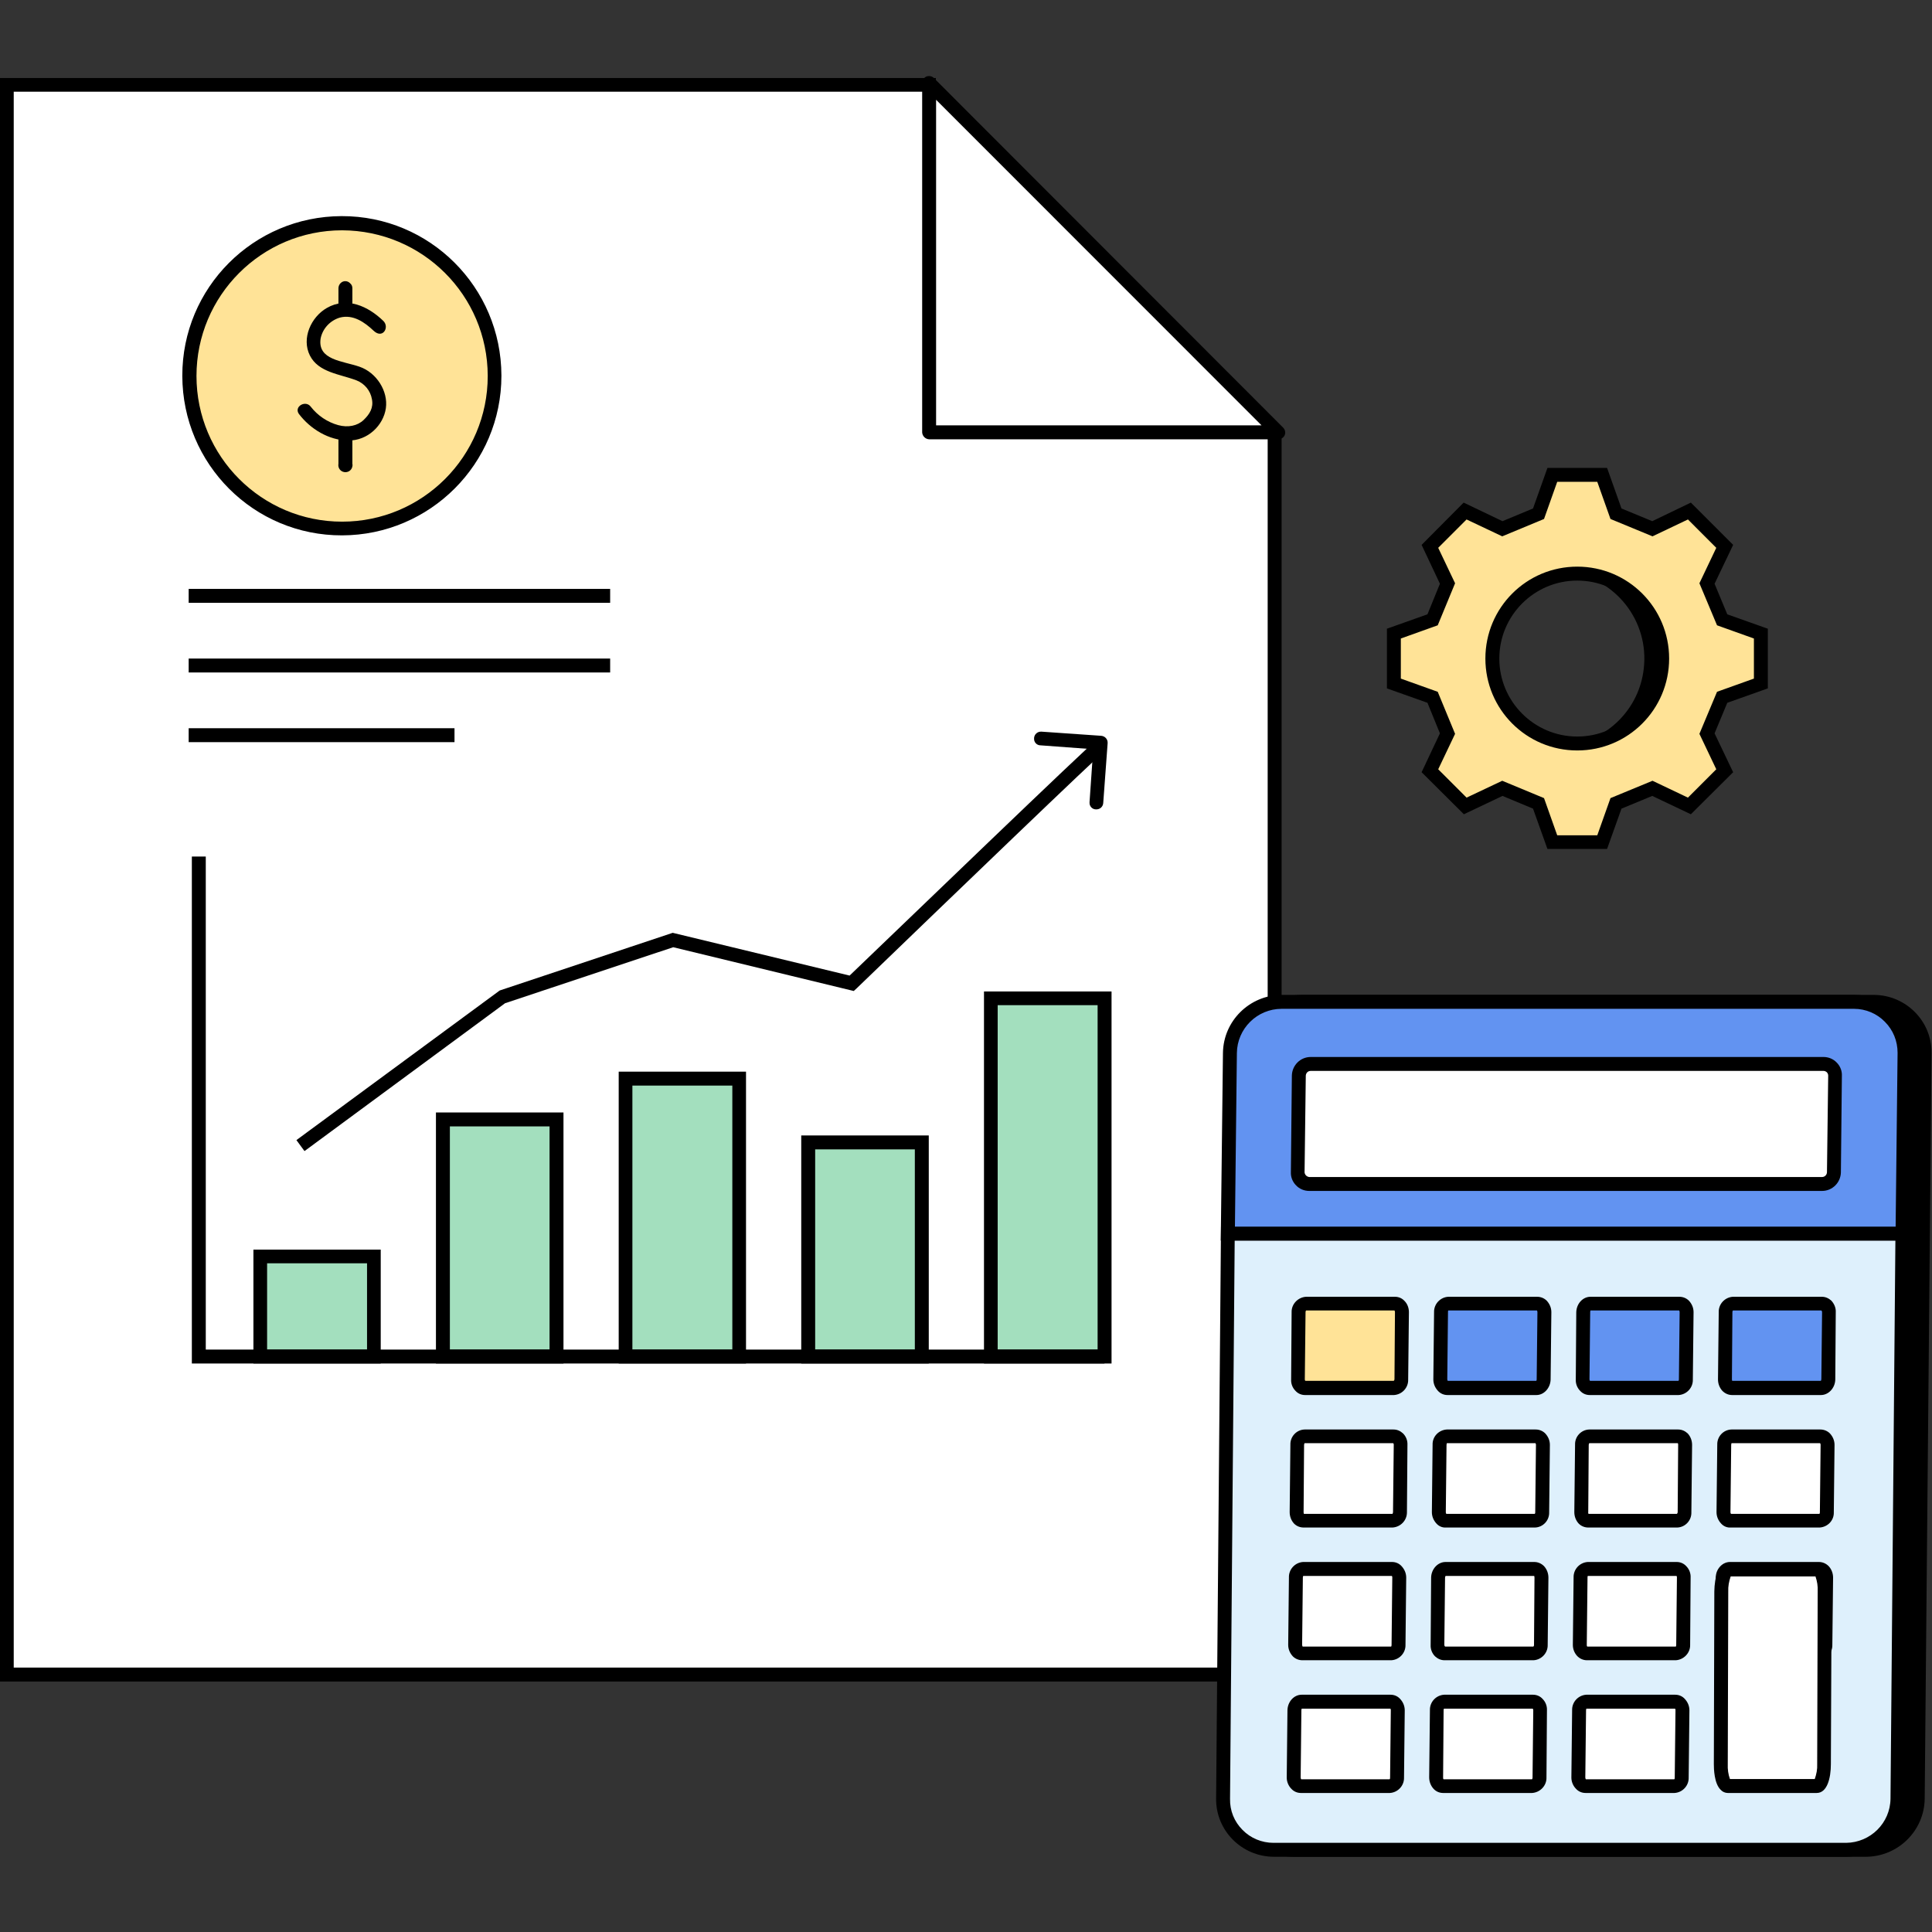 <svg xmlns="http://www.w3.org/2000/svg" xmlns:xlink="http://www.w3.org/1999/xlink" width="500" zoomAndPan="magnify" viewBox="0 0 375 375" height="500" preserveAspectRatio="xMidYMid meet" version="1.0"><rect x="0" y="0" width="375" height="375" fill="#333333" stroke="none"/><defs><g/><clipPath id="7909567fbd"><path d="M 178 14.66 L 250 14.66 L 250 86 L 178 86 Z M 178 14.66 " clip-rule="nonzero"/></clipPath><clipPath id="b3aaf66e59"><path d="M 239 193 L 374.961 193 L 374.961 360.41 L 239 360.41 Z M 239 193 " clip-rule="nonzero"/></clipPath><clipPath id="9d85086d01"><path d="M 236 238 L 371 238 L 371 360.41 L 236 360.41 Z M 236 238 " clip-rule="nonzero"/></clipPath></defs><path fill="#ffe397" d="M 341.809 132.664 L 341.809 122.984 L 334.266 120.281 L 331.328 113.258 L 334.789 106.047 L 327.914 99.215 L 320.703 102.633 L 313.684 99.691 L 310.98 92.195 L 301.305 92.195 L 298.648 99.691 L 291.582 102.633 L 284.375 99.215 L 277.547 106.047 L 280.961 113.258 L 278.066 120.281 L 270.527 122.984 L 270.527 132.664 L 278.066 135.32 C 279.207 138.168 279.82 139.59 280.961 142.391 L 277.547 149.602 L 284.375 156.434 L 291.582 153.02 L 298.648 155.91 L 301.305 163.457 L 310.98 163.457 L 313.684 155.91 L 320.703 153.02 L 327.914 156.434 L 334.789 149.602 L 331.328 142.391 C 332.512 139.59 333.082 138.168 334.266 135.32 Z M 306.145 144.289 C 297.039 144.289 289.641 136.887 289.641 127.777 C 289.641 118.668 297.039 111.266 306.145 111.266 C 315.25 111.266 322.648 118.668 322.648 127.777 C 322.648 127.777 322.648 127.824 322.648 127.824 C 322.648 136.934 315.297 144.289 306.191 144.289 C 306.191 144.289 306.145 144.289 306.145 144.289 Z M 306.145 144.289 " fill-opacity="1" fill-rule="nonzero"/><path fill="#000000" d="M 311.93 164.785 L 300.359 164.785 L 297.559 156.957 L 291.633 154.488 L 284.137 158.047 L 275.934 149.887 L 279.488 142.344 L 277.07 136.414 L 269.199 133.613 L 269.199 122.035 L 277.07 119.238 L 279.488 113.305 L 275.934 105.762 L 284.09 97.555 L 291.633 101.16 L 297.559 98.695 L 300.359 90.816 L 311.93 90.816 L 314.727 98.695 L 320.703 101.16 L 328.195 97.555 L 336.402 105.762 L 332.797 113.305 L 335.262 119.238 L 343.137 122.035 L 343.137 133.613 L 335.262 136.414 L 332.797 142.344 L 336.402 149.887 L 328.195 158.047 L 320.703 154.488 L 314.727 156.957 Z M 302.254 162.129 L 310.031 162.129 L 312.594 154.914 L 320.75 151.547 L 327.629 154.82 L 333.129 149.316 L 329.855 142.438 L 333.273 134.277 L 340.434 131.715 L 340.434 123.934 L 333.273 121.371 L 329.855 113.211 L 333.129 106.332 L 327.629 100.828 L 320.75 104.102 L 312.594 100.734 L 310.031 93.523 L 302.254 93.523 L 299.695 100.734 L 291.582 104.102 L 284.66 100.828 L 279.156 106.332 L 282.43 113.211 L 279.062 121.371 L 271.902 123.934 L 271.902 131.715 L 279.062 134.277 L 282.43 142.438 L 279.156 149.316 L 284.66 154.82 L 291.582 151.547 L 299.695 154.914 Z M 306.145 145.664 C 296.277 145.664 288.312 137.691 288.312 127.824 C 288.312 117.957 296.277 109.984 306.145 109.984 C 316.008 109.984 323.977 117.957 323.977 127.824 C 323.977 137.691 316.008 145.664 306.145 145.664 Z M 306.145 112.691 C 297.797 112.691 291.016 119.473 291.016 127.824 C 291.016 136.176 297.797 142.961 306.145 142.961 C 314.492 142.961 321.273 136.176 321.273 127.824 C 321.273 119.473 314.492 112.691 306.145 112.691 Z M 306.145 112.691 " fill-opacity="1" fill-rule="nonzero"/><path fill="#000000" d="M 306.379 110.887 C 305.668 110.887 304.957 110.934 304.246 111.027 C 313.543 112.121 320.184 120.566 319.043 129.863 C 318.141 137.645 311.977 143.766 304.246 144.668 C 304.957 144.762 305.668 144.809 306.379 144.809 C 315.723 144.336 322.934 136.316 322.457 126.969 C 321.984 118.289 315.059 111.363 306.379 110.887 Z M 306.379 110.887 " fill-opacity="1" fill-rule="nonzero"/><path fill="#ffffff" d="M 181.648 16.473 L 1.289 16.473 L 1.289 325.055 L 247.383 325.055 L 247.383 84.27 Z M 181.648 16.473 " fill-opacity="1" fill-rule="nonzero"/><path fill="#000000" d="M 248.758 326.383 L -0.039 326.383 L -0.039 15.145 L 181.648 15.145 L 181.648 17.801 L 2.664 17.801 L 2.664 323.676 L 246.055 323.676 L 246.055 84.27 L 248.758 84.27 Z M 248.758 326.383 " fill-opacity="1" fill-rule="nonzero"/><path fill="#ffffff" d="M 248.094 83.938 L 180.32 83.938 L 180.32 16.094 Z M 248.094 83.938 " fill-opacity="1" fill-rule="nonzero"/><g clip-path="url(#7909567fbd)"><path fill="#000000" d="M 248.094 85.266 L 180.32 85.266 C 179.609 85.219 179.043 84.648 178.992 83.938 L 178.992 16.094 C 178.992 15.57 179.324 15.094 179.801 14.859 C 180.32 14.668 180.891 14.762 181.27 15.145 L 249.043 82.988 C 249.422 83.367 249.562 83.938 249.375 84.414 C 249.184 84.934 248.664 85.266 248.094 85.266 Z M 181.695 82.562 L 244.867 82.562 L 181.695 19.367 Z M 181.695 82.562 " fill-opacity="1" fill-rule="nonzero"/></g><path fill="#a3dfbe" d="M 85.941 217.258 L 107.996 217.258 L 107.996 263.281 L 85.941 263.281 Z M 85.941 217.258 " fill-opacity="1" fill-rule="nonzero"/><path fill="#000000" d="M 109.371 264.656 L 84.617 264.656 L 84.617 215.93 L 109.371 215.93 Z M 87.32 261.953 L 106.668 261.953 L 106.668 218.633 L 87.32 218.633 Z M 87.32 261.953 " fill-opacity="1" fill-rule="nonzero"/><path fill="#a3dfbe" d="M 50.516 243.875 L 72.57 243.875 L 72.57 263.281 L 50.516 263.281 Z M 50.516 243.875 " fill-opacity="1" fill-rule="nonzero"/><path fill="#000000" d="M 73.898 264.656 L 49.188 264.656 L 49.188 242.547 L 73.898 242.547 Z M 51.844 261.953 L 71.242 261.953 L 71.242 245.203 L 51.844 245.203 Z M 51.844 261.953 " fill-opacity="1" fill-rule="nonzero"/><path fill="#a3dfbe" d="M 121.418 209.383 L 143.473 209.383 L 143.473 263.328 L 121.418 263.328 Z M 121.418 209.383 " fill-opacity="1" fill-rule="nonzero"/><path fill="#000000" d="M 144.801 264.656 L 120.09 264.656 L 120.09 208.008 L 144.801 208.008 Z M 122.746 261.953 L 142.145 261.953 L 142.145 210.711 L 122.746 210.711 Z M 122.746 261.953 " fill-opacity="1" fill-rule="nonzero"/><path fill="#a3dfbe" d="M 156.895 221.766 L 178.945 221.766 L 178.945 263.328 L 156.895 263.328 Z M 156.895 221.766 " fill-opacity="1" fill-rule="nonzero"/><path fill="#000000" d="M 180.273 264.656 L 155.52 264.656 L 155.52 220.391 L 180.273 220.391 Z M 158.223 261.953 L 177.57 261.953 L 177.57 223.094 L 158.223 223.094 Z M 158.223 261.953 " fill-opacity="1" fill-rule="nonzero"/><path fill="#a3dfbe" d="M 192.32 193.773 L 214.375 193.773 L 214.375 263.281 L 192.32 263.281 Z M 192.32 193.773 " fill-opacity="1" fill-rule="nonzero"/><path fill="#000000" d="M 215.75 264.656 L 190.992 264.656 L 190.992 192.445 L 215.75 192.445 Z M 193.648 261.953 L 213.047 261.953 L 213.047 195.102 L 193.648 195.102 Z M 193.648 261.953 " fill-opacity="1" fill-rule="nonzero"/><path fill="#000000" d="M 59.102 223.426 L 57.535 221.293 L 96.992 192.254 L 130.57 181.059 L 164.906 189.359 C 173.918 180.727 211.672 144.336 213.094 143.387 L 214.562 145.617 L 213.852 144.523 L 214.609 145.617 C 213.141 146.707 184.922 173.848 166.285 191.828 L 165.715 192.352 L 130.668 183.855 L 98.035 194.723 Z M 59.102 223.426 " fill-opacity="1" fill-rule="nonzero"/><path fill="#000000" d="M 212.809 157.098 L 212.715 157.098 C 212.004 157.098 211.434 156.48 211.48 155.77 C 211.48 155.723 211.48 155.723 211.48 155.676 L 212.191 145.426 L 201.949 144.668 C 201.238 144.668 200.668 144.051 200.715 143.34 C 200.715 143.293 200.715 143.293 200.715 143.246 C 200.762 142.531 201.379 141.965 202.137 142.012 L 213.711 142.816 C 214.469 142.863 215.039 143.48 214.992 144.242 L 214.137 155.863 C 214.09 156.578 213.52 157.098 212.809 157.098 Z M 212.809 157.098 " fill-opacity="1" fill-rule="nonzero"/><path fill="#000000" d="M 36.621 114.305 L 118.43 114.305 L 118.43 117.008 L 36.621 117.008 Z M 36.621 114.305 " fill-opacity="1" fill-rule="nonzero"/><path fill="#000000" d="M 36.621 127.824 L 118.43 127.824 L 118.43 130.527 L 36.621 130.527 Z M 36.621 127.824 " fill-opacity="1" fill-rule="nonzero"/><path fill="#000000" d="M 36.621 141.348 L 88.219 141.348 L 88.219 144.051 L 36.621 144.051 Z M 36.621 141.348 " fill-opacity="1" fill-rule="nonzero"/><path fill="#000000" d="M 214.375 264.656 L 37.238 264.656 L 37.238 166.254 L 39.941 166.254 L 39.941 261.953 L 214.375 261.953 Z M 214.375 264.656 " fill-opacity="1" fill-rule="nonzero"/><path fill="#ffe397" d="M 95.996 72.93 C 95.996 73.902 95.949 74.867 95.855 75.832 C 95.762 76.797 95.617 77.754 95.43 78.707 C 95.238 79.656 95.004 80.598 94.723 81.523 C 94.441 82.453 94.117 83.363 93.746 84.262 C 93.375 85.156 92.961 86.031 92.504 86.887 C 92.047 87.742 91.547 88.574 91.012 89.379 C 90.473 90.184 89.895 90.965 89.281 91.711 C 88.664 92.461 88.016 93.18 87.328 93.867 C 86.645 94.551 85.926 95.203 85.18 95.816 C 84.43 96.43 83.652 97.008 82.844 97.547 C 82.039 98.086 81.207 98.582 80.355 99.039 C 79.5 99.496 78.625 99.91 77.73 100.281 C 76.832 100.652 75.922 100.98 74.996 101.262 C 74.066 101.543 73.129 101.777 72.176 101.969 C 71.227 102.156 70.27 102.301 69.305 102.395 C 68.34 102.488 67.371 102.535 66.402 102.535 C 65.434 102.535 64.469 102.488 63.504 102.395 C 62.539 102.301 61.582 102.156 60.629 101.969 C 59.68 101.777 58.742 101.543 57.812 101.262 C 56.887 100.98 55.973 100.652 55.078 100.281 C 54.184 99.91 53.309 99.496 52.453 99.039 C 51.598 98.582 50.77 98.086 49.961 97.547 C 49.156 97.008 48.379 96.43 47.629 95.816 C 46.879 95.203 46.164 94.551 45.477 93.867 C 44.793 93.18 44.141 92.461 43.527 91.711 C 42.914 90.965 42.336 90.184 41.797 89.379 C 41.258 88.574 40.762 87.742 40.305 86.887 C 39.848 86.031 39.434 85.156 39.062 84.262 C 38.691 83.363 38.367 82.453 38.082 81.523 C 37.801 80.598 37.566 79.656 37.379 78.707 C 37.188 77.754 37.047 76.797 36.953 75.832 C 36.855 74.867 36.809 73.902 36.809 72.93 C 36.809 71.961 36.855 70.992 36.953 70.027 C 37.047 69.062 37.188 68.105 37.379 67.156 C 37.566 66.203 37.801 65.266 38.082 64.336 C 38.367 63.41 38.691 62.496 39.062 61.602 C 39.434 60.707 39.848 59.832 40.305 58.977 C 40.762 58.121 41.258 57.289 41.797 56.484 C 42.336 55.676 42.914 54.898 43.527 54.148 C 44.141 53.398 44.793 52.684 45.477 51.996 C 46.164 51.312 46.879 50.66 47.629 50.047 C 48.379 49.43 49.156 48.855 49.961 48.316 C 50.77 47.777 51.598 47.277 52.453 46.82 C 53.309 46.363 54.184 45.949 55.078 45.578 C 55.973 45.207 56.887 44.883 57.812 44.602 C 58.742 44.32 59.68 44.082 60.629 43.895 C 61.582 43.707 62.539 43.562 63.504 43.469 C 64.469 43.371 65.434 43.324 66.402 43.324 C 67.371 43.324 68.34 43.371 69.305 43.469 C 70.27 43.562 71.227 43.707 72.176 43.895 C 73.129 44.082 74.066 44.32 74.996 44.602 C 75.922 44.883 76.832 45.207 77.73 45.578 C 78.625 45.949 79.5 46.363 80.355 46.82 C 81.207 47.277 82.039 47.777 82.844 48.316 C 83.652 48.855 84.43 49.43 85.18 50.047 C 85.926 50.66 86.645 51.312 87.328 51.996 C 88.016 52.684 88.664 53.398 89.281 54.148 C 89.895 54.898 90.473 55.676 91.012 56.484 C 91.547 57.289 92.047 58.121 92.504 58.977 C 92.961 59.832 93.375 60.707 93.746 61.602 C 94.117 62.496 94.441 63.41 94.723 64.336 C 95.004 65.266 95.238 66.203 95.43 67.156 C 95.617 68.105 95.762 69.062 95.855 70.027 C 95.949 70.992 95.996 71.961 95.996 72.93 Z M 95.996 72.93 " fill-opacity="1" fill-rule="nonzero"/><path fill="#000000" d="M 66.402 103.914 C 49.281 103.961 35.434 90.105 35.387 72.977 C 35.34 55.852 49.188 41.996 66.309 41.949 C 83.43 41.902 97.277 55.758 97.324 72.883 C 97.324 72.883 97.324 72.93 97.324 72.93 C 97.324 90.012 83.477 103.863 66.402 103.914 Z M 66.402 44.703 C 50.801 44.703 38.137 57.367 38.137 72.977 C 38.137 88.586 50.801 101.254 66.402 101.254 C 82.008 101.254 94.668 88.586 94.668 72.977 C 94.668 72.977 94.668 72.93 94.668 72.93 C 94.621 57.32 82.008 44.75 66.402 44.703 Z M 66.402 44.703 " fill-opacity="1" fill-rule="nonzero"/><path fill="#000000" d="M 74.418 62.305 C 71.477 59.457 67.352 57.512 63.414 59.789 C 60.379 61.543 58.484 65.672 60.145 68.992 C 61.805 72.312 65.977 72.598 69.203 73.832 C 70.766 74.449 71.906 75.824 72.191 77.484 C 72.523 79.145 71.762 80.379 70.578 81.52 C 69.391 82.656 67.543 83.035 65.645 82.516 C 63.559 81.945 61.66 80.664 60.332 78.957 C 59.336 77.582 57.012 78.91 58.008 80.332 C 60.238 83.273 63.797 85.457 67.59 85.504 C 71.383 85.551 74.418 82.562 74.895 79.242 C 75.367 75.922 73.09 72.312 69.77 71.176 C 66.449 70.035 61.613 69.895 62.23 65.719 C 62.609 63.773 64.078 62.207 65.977 61.641 C 68.539 60.977 70.766 62.539 72.523 64.199 C 74.277 65.863 75.652 63.535 74.418 62.305 Z M 74.418 62.305 " fill-opacity="1" fill-rule="nonzero"/><path fill="#000000" d="M 65.691 55.945 L 65.691 58.84 C 65.645 59.551 66.215 60.121 66.926 60.168 C 66.973 60.168 66.973 60.168 67.02 60.168 C 67.352 60.168 67.73 60.027 67.969 59.789 C 68.207 59.551 68.348 59.172 68.395 58.84 L 68.395 55.945 C 68.395 55.566 68.254 55.234 67.969 54.996 C 67.496 54.477 66.688 54.426 66.168 54.902 C 66.117 54.949 66.117 54.949 66.07 54.996 C 65.836 55.234 65.691 55.613 65.691 55.945 Z M 65.691 55.945 " fill-opacity="1" fill-rule="nonzero"/><path fill="#000000" d="M 65.691 84.934 L 65.691 90.012 C 65.551 90.77 66.023 91.48 66.781 91.625 C 67.543 91.766 68.254 91.293 68.395 90.531 C 68.441 90.344 68.441 90.199 68.395 90.012 L 68.395 84.934 C 68.254 84.176 67.543 83.699 66.781 83.844 C 66.215 83.938 65.785 84.363 65.691 84.934 Z M 65.691 84.934 " fill-opacity="1" fill-rule="nonzero"/><path fill="#000000" d="M 362.203 359.023 L 251.082 359.023 C 245.723 359.07 241.359 354.707 241.312 349.344 C 241.312 349.297 241.312 349.203 241.312 349.156 L 242.641 204.352 C 242.734 198.852 247.145 194.484 252.648 194.438 L 363.766 194.438 C 369.172 194.438 373.582 198.852 373.582 204.258 C 373.582 204.305 373.582 204.305 373.582 204.352 L 372.207 349.156 C 372.113 354.609 367.656 359.023 362.203 359.023 Z M 362.203 359.023 " fill-opacity="1" fill-rule="nonzero"/><g clip-path="url(#b3aaf66e59)"><path fill="#000000" d="M 362.203 360.398 L 251.082 360.398 C 248.094 360.398 245.25 359.215 243.16 357.078 C 241.074 354.941 239.938 352.098 239.938 349.109 L 241.312 204.352 C 241.406 198.137 246.434 193.156 252.648 193.109 L 363.766 193.109 C 369.934 193.156 374.961 198.184 374.91 204.352 C 374.91 204.352 374.91 204.402 374.91 204.402 L 373.582 349.156 C 373.488 355.371 368.414 360.352 362.203 360.398 Z M 252.648 195.812 C 247.902 195.859 244.062 199.656 243.969 204.402 L 242.641 349.156 C 242.594 351.387 243.492 353.566 245.059 355.18 C 246.672 356.793 248.805 357.695 251.082 357.695 L 362.203 357.695 C 366.945 357.695 370.832 353.852 370.879 349.109 L 372.207 204.352 C 372.258 202.074 371.402 199.941 369.789 198.328 C 368.176 196.715 366.043 195.812 363.766 195.812 Z M 252.648 195.812 " fill-opacity="1" fill-rule="nonzero"/></g><path fill="#def0fc" d="M 237.375 349.156 C 237.328 354.562 241.645 358.977 247.051 359.023 C 247.098 359.023 247.145 359.023 247.191 359.023 L 358.312 359.023 C 363.766 358.977 368.227 354.609 368.32 349.156 L 369.27 239.414 L 238.324 239.414 Z M 237.375 349.156 " fill-opacity="1" fill-rule="nonzero"/><g clip-path="url(#9d85086d01)"><path fill="#000000" d="M 358.312 360.398 L 247.191 360.398 C 241.027 360.352 236 355.324 236.047 349.156 C 236.047 349.156 236.047 349.109 236.047 349.109 L 236.996 238.086 L 370.598 238.086 L 369.648 349.156 C 369.551 355.371 364.527 360.352 358.312 360.398 Z M 239.652 240.789 L 238.75 349.156 C 238.703 351.434 239.559 353.566 241.168 355.18 C 242.734 356.793 244.918 357.695 247.191 357.695 L 358.312 357.695 C 363.055 357.648 366.898 353.852 366.945 349.109 L 367.895 240.789 Z M 239.652 240.789 " fill-opacity="1" fill-rule="nonzero"/></g><path fill="#6293f1" d="M 359.879 194.438 L 248.758 194.438 C 243.258 194.438 238.797 198.852 238.75 204.352 L 238.324 239.414 L 369.27 239.414 L 369.648 204.352 C 369.742 198.945 365.426 194.531 360.02 194.438 C 359.973 194.438 359.926 194.438 359.879 194.438 Z M 359.879 194.438 " fill-opacity="1" fill-rule="nonzero"/><path fill="#000000" d="M 370.598 240.789 L 236.949 240.789 L 237.375 204.352 C 237.469 198.137 242.547 193.156 248.758 193.109 L 359.879 193.109 C 365.996 193.109 370.977 198.09 370.977 204.211 C 370.977 204.258 370.977 204.352 370.977 204.402 Z M 239.699 238.086 L 367.941 238.086 L 368.32 204.352 C 368.32 202.074 367.465 199.941 365.852 198.328 C 364.289 196.715 362.105 195.812 359.879 195.812 L 248.758 195.812 C 244.016 195.812 240.125 199.656 240.078 204.402 Z M 239.699 238.086 " fill-opacity="1" fill-rule="nonzero"/><path fill="#ffffff" d="M 353.664 229.785 L 254.117 229.785 C 252.883 229.785 251.887 228.789 251.887 227.555 L 252.125 208.766 C 252.125 207.531 253.121 206.535 254.355 206.535 C 254.355 206.535 254.402 206.535 254.402 206.535 L 353.949 206.535 C 355.184 206.535 356.18 207.531 356.18 208.766 L 355.941 227.555 C 355.895 228.789 354.898 229.785 353.664 229.785 Z M 353.664 229.785 " fill-opacity="1" fill-rule="nonzero"/><path fill="#000000" d="M 353.664 231.16 L 254.117 231.16 C 253.168 231.16 252.219 230.781 251.555 230.07 C 250.891 229.402 250.512 228.457 250.559 227.508 L 250.75 208.766 C 250.797 206.773 252.41 205.16 254.402 205.16 L 353.949 205.16 C 354.898 205.16 355.848 205.539 356.512 206.25 C 357.176 206.914 357.555 207.863 357.508 208.812 L 357.316 227.555 C 357.27 229.547 355.656 231.16 353.664 231.16 Z M 254.402 207.863 C 253.879 207.863 253.5 208.242 253.453 208.766 L 253.215 227.555 C 253.262 228.027 253.645 228.406 254.117 228.457 L 353.664 228.457 C 354.188 228.457 354.613 228.027 354.613 227.508 L 354.852 208.766 C 354.852 208.527 354.754 208.293 354.566 208.102 C 354.375 207.961 354.188 207.863 353.949 207.863 Z M 254.402 207.863 " fill-opacity="1" fill-rule="nonzero"/><path fill="#ffe397" d="M 270.574 269.398 L 253.312 269.398 C 252.504 269.305 251.887 268.594 251.934 267.785 L 252.078 254.691 C 252.031 253.84 252.648 253.125 253.5 253.031 L 270.762 253.031 C 271.523 253.031 272.141 253.789 272.141 254.691 L 271.996 267.785 C 272.043 268.641 271.426 269.352 270.574 269.398 Z M 270.574 269.398 " fill-opacity="1" fill-rule="nonzero"/><path fill="#000000" d="M 270.574 270.777 L 253.312 270.777 C 252.598 270.777 251.934 270.492 251.461 269.969 C 250.891 269.398 250.559 268.594 250.609 267.738 L 250.703 254.691 C 250.656 253.125 251.934 251.797 253.5 251.703 L 270.766 251.703 C 271.477 251.703 272.141 251.988 272.613 252.512 C 273.184 253.078 273.469 253.887 273.469 254.691 L 273.324 267.785 C 273.371 269.352 272.141 270.68 270.574 270.777 Z M 270.668 254.359 L 253.5 254.359 C 253.453 254.453 253.406 254.551 253.406 254.645 L 253.262 267.738 C 253.262 267.93 253.359 268.023 253.406 268.023 L 270.527 268.023 C 270.621 267.93 270.668 267.836 270.668 267.691 L 270.762 254.645 C 270.762 254.551 270.715 254.453 270.668 254.359 Z M 270.668 254.359 " fill-opacity="1" fill-rule="nonzero"/><path fill="#6293f1" d="M 298.223 269.398 L 280.961 269.398 C 280.105 269.352 279.488 268.641 279.539 267.785 L 279.68 254.691 C 279.633 253.84 280.25 253.125 281.102 253.031 L 298.367 253.031 C 299.125 253.031 299.742 253.789 299.742 254.691 L 299.598 267.785 C 299.645 268.594 299.031 269.305 298.223 269.398 Z M 298.223 269.398 " fill-opacity="1" fill-rule="nonzero"/><path fill="#000000" d="M 298.223 270.777 L 280.961 270.777 C 280.25 270.777 279.586 270.492 279.109 269.969 C 278.543 269.352 278.211 268.594 278.211 267.738 L 278.352 254.691 C 278.305 253.125 279.539 251.797 281.102 251.703 L 298.367 251.703 C 299.078 251.703 299.742 251.988 300.215 252.461 C 300.785 253.078 301.117 253.84 301.117 254.691 L 300.973 267.785 C 300.926 269.398 299.695 270.777 298.223 270.777 Z M 298.32 254.359 L 281.102 254.359 C 281.055 254.453 281.055 254.551 281.055 254.645 L 280.914 267.738 C 280.914 267.836 280.961 267.93 281.008 268.023 L 298.176 268.023 C 298.27 267.93 298.27 267.836 298.27 267.691 L 298.414 254.645 C 298.414 254.551 298.367 254.453 298.32 254.359 Z M 298.32 254.359 " fill-opacity="1" fill-rule="nonzero"/><path fill="#6293f1" d="M 325.824 269.398 L 308.562 269.398 C 307.758 269.305 307.141 268.594 307.188 267.785 L 307.328 254.691 C 307.281 253.84 307.898 253.125 308.754 253.031 L 325.969 253.031 C 326.82 253.125 327.438 253.84 327.391 254.691 L 327.25 267.785 C 327.297 268.641 326.68 269.352 325.824 269.398 Z M 325.824 269.398 " fill-opacity="1" fill-rule="nonzero"/><path fill="#000000" d="M 325.824 270.777 L 308.562 270.777 C 307.852 270.777 307.188 270.492 306.711 269.969 C 306.145 269.398 305.812 268.594 305.859 267.738 L 305.953 254.691 C 306 253.031 307.234 251.703 308.703 251.703 L 325.969 251.703 C 326.68 251.703 327.344 251.988 327.816 252.461 C 328.387 253.078 328.719 253.84 328.719 254.691 L 328.578 267.785 C 328.625 269.352 327.391 270.68 325.824 270.777 Z M 325.922 254.359 L 308.703 254.359 C 308.754 254.359 308.656 254.453 308.656 254.645 L 308.516 267.738 C 308.516 267.836 308.562 267.93 308.609 268.023 L 325.777 268.023 C 325.875 267.93 325.875 267.836 325.875 267.691 L 326.016 254.645 C 326.016 254.551 325.969 254.453 325.922 254.359 Z M 325.922 254.359 " fill-opacity="1" fill-rule="nonzero"/><path fill="#6293f1" d="M 353.43 269.398 L 336.211 269.398 C 335.359 269.352 334.742 268.641 334.789 267.785 L 334.93 254.691 C 334.883 253.84 335.5 253.125 336.355 253.031 L 353.617 253.031 C 354.375 253.031 354.992 253.789 354.992 254.691 L 354.852 267.785 C 354.898 268.641 354.281 269.352 353.43 269.398 Z M 353.43 269.398 " fill-opacity="1" fill-rule="nonzero"/><path fill="#000000" d="M 353.43 270.777 L 336.211 270.777 C 335.5 270.777 334.836 270.492 334.316 269.969 C 333.746 269.352 333.461 268.547 333.461 267.738 L 333.605 254.691 C 333.555 253.125 334.789 251.797 336.355 251.703 L 353.617 251.703 C 354.328 251.703 354.945 251.988 355.469 252.461 C 356.035 253.078 356.367 253.887 356.32 254.691 L 356.227 267.785 C 356.18 269.398 354.945 270.777 353.43 270.777 Z M 353.523 254.359 L 336.355 254.359 C 336.309 254.453 336.258 254.551 336.258 254.645 L 336.164 267.738 C 336.164 267.93 336.211 268.023 336.258 268.023 L 353.43 268.023 C 353.477 267.93 353.523 267.785 353.523 267.691 L 353.664 254.645 C 353.664 254.551 353.617 254.453 353.523 254.359 Z M 353.523 254.359 " fill-opacity="1" fill-rule="nonzero"/><path fill="#ffffff" d="M 270.289 295.164 L 253.074 295.164 C 252.219 295.117 251.602 294.402 251.652 293.551 C 251.652 293.551 251.652 293.504 251.652 293.504 L 251.793 280.453 C 251.746 279.602 252.363 278.891 253.215 278.793 L 270.48 278.793 C 271.238 278.793 271.855 279.555 271.855 280.453 L 271.711 293.504 C 271.809 294.355 271.191 295.066 270.336 295.164 C 270.336 295.164 270.289 295.164 270.289 295.164 Z M 270.289 295.164 " fill-opacity="1" fill-rule="nonzero"/><path fill="#000000" d="M 270.289 296.492 L 253.074 296.492 C 252.363 296.492 251.699 296.254 251.176 295.73 C 250.609 295.117 250.324 294.309 250.324 293.504 L 250.465 280.406 C 250.418 278.84 251.652 277.512 253.215 277.465 L 270.48 277.465 C 271.191 277.465 271.809 277.75 272.328 278.227 C 272.898 278.793 273.23 279.602 273.184 280.453 L 273.086 293.551 C 273.086 295.117 271.855 296.395 270.289 296.492 Z M 270.383 280.121 L 253.215 280.121 C 253.168 280.219 253.121 280.359 253.121 280.453 L 253.027 293.551 C 253.027 293.738 253.074 293.836 253.121 293.836 L 270.289 293.836 C 270.336 293.738 270.383 293.598 270.383 293.504 L 270.527 280.406 C 270.527 280.219 270.434 280.121 270.383 280.121 Z M 270.383 280.121 " fill-opacity="1" fill-rule="nonzero"/><path fill="#ffffff" d="M 297.938 295.164 L 280.676 295.164 C 279.918 295.164 279.301 294.449 279.301 293.504 L 279.395 280.453 C 279.441 279.555 280.059 278.793 280.816 278.793 L 298.082 278.793 C 298.887 278.84 299.504 279.555 299.457 280.359 C 299.457 280.406 299.457 280.453 299.457 280.453 L 299.363 293.504 C 299.41 294.355 298.793 295.066 297.938 295.164 Z M 297.938 295.164 " fill-opacity="1" fill-rule="nonzero"/><path fill="#000000" d="M 297.938 296.492 L 280.676 296.492 C 279.965 296.539 279.301 296.254 278.824 295.73 C 278.258 295.117 277.926 294.355 277.926 293.504 L 278.066 280.406 C 278.02 278.84 279.254 277.562 280.816 277.465 L 298.082 277.465 C 298.793 277.465 299.457 277.75 299.93 278.227 C 300.5 278.84 300.832 279.602 300.832 280.453 L 300.691 293.551 C 300.738 295.117 299.504 296.445 297.938 296.492 Z M 298.035 280.121 L 280.816 280.121 C 280.867 280.121 280.77 280.266 280.77 280.453 L 280.629 293.551 C 280.629 293.645 280.676 293.738 280.723 293.836 L 297.891 293.836 C 297.988 293.738 297.988 293.645 297.988 293.504 L 298.129 280.406 C 298.129 280.312 298.082 280.219 298.035 280.121 Z M 298.035 280.121 " fill-opacity="1" fill-rule="nonzero"/><path fill="#ffffff" d="M 325.543 295.164 L 308.277 295.164 C 307.52 295.164 306.902 294.449 306.902 293.504 L 307.043 280.453 C 306.996 279.602 307.613 278.891 308.469 278.793 L 325.73 278.793 C 326.488 278.793 327.105 279.555 327.105 280.453 L 326.965 293.504 C 327.059 294.355 326.441 295.066 325.59 295.164 C 325.59 295.164 325.543 295.164 325.543 295.164 Z M 325.543 295.164 " fill-opacity="1" fill-rule="nonzero"/><path fill="#000000" d="M 325.543 296.492 L 308.277 296.492 C 307.566 296.492 306.902 296.207 306.43 295.73 C 305.859 295.117 305.574 294.309 305.574 293.504 L 305.719 280.406 C 305.668 278.84 306.902 277.512 308.469 277.465 L 325.73 277.465 C 326.441 277.465 327.059 277.75 327.582 278.227 C 328.148 278.84 328.434 279.648 328.434 280.453 L 328.293 293.551 C 328.34 295.117 327.105 296.445 325.543 296.492 Z M 325.637 280.121 L 308.469 280.121 C 308.422 280.219 308.371 280.359 308.371 280.453 L 308.277 293.551 C 308.23 293.738 308.324 293.836 308.371 293.836 L 325.492 293.836 C 325.59 293.738 325.637 293.645 325.637 293.504 L 325.73 280.406 C 325.73 280.219 325.684 280.121 325.637 280.121 Z M 325.637 280.121 " fill-opacity="1" fill-rule="nonzero"/><path fill="#ffffff" d="M 353.191 295.164 L 335.926 295.164 C 335.121 295.117 334.504 294.402 334.551 293.598 C 334.551 293.551 334.551 293.504 334.551 293.504 L 334.648 280.453 C 334.598 279.602 335.215 278.891 336.07 278.793 L 353.332 278.793 C 354.09 278.793 354.707 279.555 354.707 280.453 L 354.613 293.504 C 354.566 294.449 353.949 295.164 353.191 295.164 Z M 353.191 295.164 " fill-opacity="1" fill-rule="nonzero"/><path fill="#000000" d="M 353.191 296.492 L 335.926 296.492 C 335.215 296.539 334.551 296.254 334.078 295.73 C 333.508 295.117 333.176 294.355 333.176 293.504 L 333.32 280.406 C 333.273 278.84 334.504 277.512 336.07 277.465 L 353.332 277.465 C 354.043 277.465 354.707 277.75 355.184 278.227 C 355.75 278.84 356.082 279.602 356.082 280.453 L 355.941 293.551 C 355.988 295.117 354.754 296.395 353.191 296.492 Z M 353.285 280.121 L 336.07 280.121 C 336.117 280.121 336.023 280.266 336.023 280.453 L 335.879 293.551 C 335.879 293.645 335.926 293.738 335.977 293.836 L 353.145 293.836 C 353.238 293.738 353.238 293.645 353.238 293.504 L 353.379 280.406 C 353.379 280.312 353.332 280.219 353.285 280.121 Z M 353.285 280.121 " fill-opacity="1" fill-rule="nonzero"/><path fill="#ffffff" d="M 270.051 320.926 L 252.789 320.926 C 251.984 320.879 251.367 320.168 251.414 319.359 C 251.414 319.312 251.414 319.266 251.414 319.266 L 251.508 306.219 C 251.555 305.27 252.172 304.559 252.93 304.559 L 270.195 304.559 C 270.953 304.559 271.57 305.27 271.57 306.219 L 271.477 319.266 C 271.426 320.168 270.812 320.926 270.051 320.926 Z M 270.051 320.926 " fill-opacity="1" fill-rule="nonzero"/><path fill="#000000" d="M 270.051 322.254 L 252.789 322.254 C 252.078 322.254 251.414 321.969 250.938 321.496 C 250.371 320.879 250.039 320.117 250.039 319.266 L 250.18 306.172 C 250.133 304.605 251.367 303.277 252.93 303.18 L 270.195 303.18 C 270.906 303.18 271.57 303.465 272.043 303.988 C 272.613 304.605 272.945 305.363 272.945 306.219 L 272.805 319.266 C 272.852 320.832 271.617 322.16 270.051 322.254 Z M 270.148 305.887 L 252.93 305.887 C 252.98 305.887 252.883 306.027 252.883 306.219 L 252.742 319.266 C 252.742 319.359 252.789 319.504 252.836 319.598 L 270.004 319.598 C 270.051 319.598 270.102 319.453 270.102 319.312 L 270.242 306.219 C 270.242 306.074 270.242 305.98 270.148 305.887 Z M 270.148 305.887 " fill-opacity="1" fill-rule="nonzero"/><path fill="#ffffff" d="M 297.656 320.926 L 280.391 320.926 C 279.633 320.926 279.016 320.168 279.016 319.266 L 279.156 306.219 C 279.062 305.363 279.68 304.652 280.535 304.559 C 280.535 304.559 280.582 304.559 280.582 304.559 L 297.797 304.559 C 298.648 304.605 299.266 305.316 299.219 306.172 C 299.219 306.172 299.219 306.219 299.219 306.219 L 299.078 319.266 C 299.125 320.117 298.508 320.832 297.656 320.926 Z M 297.656 320.926 " fill-opacity="1" fill-rule="nonzero"/><path fill="#000000" d="M 297.656 322.254 L 280.391 322.254 C 279.68 322.254 279.062 321.969 278.543 321.496 C 277.973 320.926 277.641 320.117 277.688 319.266 L 277.781 306.172 C 277.832 304.559 279.062 303.18 280.582 303.18 L 297.797 303.18 C 298.508 303.18 299.172 303.465 299.695 303.988 C 300.262 304.605 300.547 305.41 300.547 306.219 L 300.406 319.266 C 300.453 320.832 299.219 322.16 297.656 322.254 Z M 297.75 305.887 L 280.582 305.887 C 280.535 305.98 280.484 306.121 280.484 306.219 L 280.344 319.266 C 280.344 319.406 280.391 319.504 280.484 319.598 L 297.605 319.598 C 297.656 319.598 297.75 319.453 297.75 319.312 L 297.844 306.219 C 297.844 305.98 297.797 305.887 297.75 305.887 Z M 297.75 305.887 " fill-opacity="1" fill-rule="nonzero"/><path fill="#ffffff" d="M 325.258 320.926 L 308.039 320.926 C 307.188 320.832 306.57 320.117 306.617 319.266 L 306.762 306.219 C 306.711 305.363 307.328 304.652 308.184 304.559 L 325.445 304.559 C 326.203 304.559 326.82 305.27 326.82 306.219 L 326.68 319.266 C 326.727 320.117 326.109 320.832 325.258 320.926 Z M 325.258 320.926 " fill-opacity="1" fill-rule="nonzero"/><path fill="#000000" d="M 325.258 322.254 L 308.039 322.254 C 307.328 322.254 306.664 321.969 306.145 321.445 C 305.574 320.832 305.289 320.07 305.289 319.266 L 305.434 306.172 C 305.387 304.605 306.617 303.277 308.184 303.18 L 325.445 303.18 C 326.156 303.18 326.82 303.465 327.297 303.988 C 327.863 304.559 328.195 305.363 328.148 306.219 L 328.055 319.266 C 328.102 320.832 326.82 322.16 325.258 322.254 Z M 325.398 305.887 L 308.184 305.887 C 308.137 305.98 308.137 306.121 308.137 306.219 L 307.992 319.266 C 307.992 319.406 307.992 319.504 308.09 319.598 L 325.258 319.598 C 325.305 319.598 325.352 319.453 325.352 319.312 L 325.492 306.219 C 325.492 306.074 325.492 305.98 325.398 305.887 Z M 325.398 305.887 " fill-opacity="1" fill-rule="nonzero"/><path fill="#ffffff" d="M 352.906 320.926 L 335.645 320.926 C 334.883 320.926 334.266 320.168 334.266 319.266 L 334.41 306.219 C 334.41 305.27 335.027 304.559 335.785 304.559 L 353.047 304.559 C 353.902 304.605 354.52 305.316 354.473 306.172 C 354.473 306.172 354.473 306.219 354.473 306.219 L 354.328 319.266 C 354.375 320.117 353.758 320.832 352.906 320.926 Z M 352.906 320.926 " fill-opacity="1" fill-rule="nonzero"/><path fill="#000000" d="M 352.906 322.254 L 335.645 322.254 C 334.93 322.254 334.266 321.969 333.793 321.496 C 333.223 320.879 332.891 320.117 332.891 319.266 L 333.035 306.172 C 333.035 304.559 334.316 303.18 335.785 303.18 L 353.047 303.18 C 353.758 303.18 354.422 303.465 354.945 303.988 C 355.516 304.605 355.801 305.41 355.801 306.219 L 355.656 319.266 C 355.703 320.832 354.473 322.16 352.906 322.254 Z M 353 305.887 L 335.785 305.887 C 335.832 305.887 335.738 306.027 335.738 306.219 L 335.594 319.266 C 335.594 319.359 335.645 319.504 335.691 319.598 L 352.859 319.598 C 352.906 319.598 352.953 319.453 352.953 319.312 L 353.098 306.219 C 353.098 306.074 353.098 305.98 353 305.887 Z M 353 305.887 " fill-opacity="1" fill-rule="nonzero"/><path fill="#ffffff" d="M 269.77 346.688 L 252.504 346.688 C 251.746 346.688 251.129 345.93 251.129 345.027 L 251.27 331.934 C 251.27 331.031 251.887 330.273 252.648 330.273 L 269.91 330.273 C 270.762 330.367 271.379 331.078 271.332 331.934 L 271.191 345.027 C 271.238 345.883 270.621 346.594 269.77 346.688 Z M 269.77 346.688 " fill-opacity="1" fill-rule="nonzero"/><path fill="#000000" d="M 269.77 348.016 L 252.504 348.016 C 251.793 348.016 251.129 347.73 250.656 347.211 C 250.086 346.641 249.754 345.832 249.754 345.027 L 249.895 331.934 C 249.945 330.273 251.176 328.945 252.648 328.945 L 269.91 328.945 C 270.621 328.945 271.285 329.227 271.758 329.75 C 272.328 330.367 272.66 331.125 272.66 331.98 L 272.52 345.027 C 272.566 346.594 271.332 347.922 269.77 348.016 Z M 269.863 331.648 L 252.648 331.648 C 252.695 331.648 252.598 331.742 252.598 331.98 L 252.457 345.027 C 252.457 345.121 252.504 345.266 252.551 345.359 L 269.719 345.359 C 269.816 345.266 269.816 345.168 269.816 345.027 L 269.957 331.98 C 269.957 331.836 269.957 331.742 269.863 331.648 Z M 269.863 331.648 " fill-opacity="1" fill-rule="nonzero"/><path fill="#ffffff" d="M 297.371 346.688 L 280.152 346.688 C 279.301 346.594 278.684 345.883 278.73 345.027 L 278.875 331.934 C 278.824 331.078 279.441 330.367 280.297 330.273 L 297.559 330.273 C 298.32 330.273 298.934 331.031 298.934 331.934 L 298.793 345.027 C 298.84 345.883 298.223 346.594 297.371 346.688 Z M 297.371 346.688 " fill-opacity="1" fill-rule="nonzero"/><path fill="#000000" d="M 297.371 348.016 L 280.105 348.016 C 279.395 348.016 278.73 347.73 278.258 347.211 C 277.688 346.594 277.402 345.785 277.402 344.98 L 277.547 331.934 C 277.5 330.367 278.73 329.039 280.297 328.945 L 297.559 328.945 C 298.27 328.945 298.934 329.227 299.41 329.75 C 299.977 330.32 300.309 331.125 300.262 331.98 L 300.168 345.027 C 300.215 346.594 298.934 347.922 297.371 348.016 Z M 297.465 331.648 L 280.297 331.648 C 280.203 331.742 280.203 331.836 280.203 331.98 L 280.105 345.027 C 280.105 345.168 280.105 345.266 280.203 345.359 L 297.371 345.359 C 297.371 345.312 297.465 345.219 297.465 345.074 L 297.605 331.98 C 297.605 331.742 297.512 331.648 297.465 331.648 Z M 297.465 331.648 " fill-opacity="1" fill-rule="nonzero"/><path fill="#ffffff" d="M 325.02 346.688 L 307.758 346.688 C 306.996 346.688 306.379 345.93 306.379 345.027 L 306.477 331.934 C 306.523 331.031 307.141 330.273 307.898 330.273 L 325.16 330.273 C 326.016 330.367 326.633 331.078 326.535 331.934 L 326.441 345.027 C 326.395 345.93 325.777 346.688 325.02 346.688 Z M 325.02 346.688 " fill-opacity="1" fill-rule="nonzero"/><path fill="#000000" d="M 325.02 348.016 L 307.758 348.016 C 307.043 348.016 306.379 347.73 305.906 347.211 C 305.336 346.641 305.004 345.832 305.004 345.027 L 305.148 331.934 C 305.102 330.367 306.332 329.039 307.898 328.945 L 325.16 328.945 C 325.875 328.945 326.535 329.227 327.012 329.75 C 327.582 330.367 327.914 331.125 327.914 331.98 L 327.77 345.027 C 327.816 346.594 326.586 347.922 325.02 348.016 Z M 325.113 331.648 L 307.898 331.648 C 307.945 331.648 307.852 331.742 307.852 331.98 L 307.707 345.027 C 307.707 345.121 307.758 345.266 307.805 345.359 L 324.973 345.359 C 325.066 345.266 325.066 345.168 325.066 345.027 L 325.211 331.98 C 325.211 331.836 325.211 331.742 325.113 331.648 Z M 325.113 331.648 " fill-opacity="1" fill-rule="nonzero"/><path fill="#ffffff" d="M 352.621 346.688 L 335.359 346.688 C 334.598 346.688 333.984 344.789 333.984 342.418 L 334.125 308.875 C 334.125 306.551 334.742 304.652 335.547 304.652 L 352.812 304.652 C 353.57 304.652 354.188 306.551 354.188 308.875 L 354.043 342.418 C 354.043 344.789 353.379 346.688 352.621 346.688 Z M 352.621 346.688 " fill-opacity="1" fill-rule="nonzero"/><path fill="#000000" d="M 352.621 348.016 L 335.359 348.016 C 334.836 348.016 334.316 347.777 333.984 347.398 C 332.703 346.164 332.656 343.273 332.656 342.418 L 332.75 308.875 C 332.797 306.172 333.508 303.324 335.547 303.324 L 352.812 303.324 C 353.332 303.324 353.855 303.559 354.188 303.941 C 355.418 305.172 355.516 308.066 355.516 308.922 L 355.371 342.418 C 355.371 345.121 354.66 348.016 352.621 348.016 Z M 335.785 345.312 L 352.242 345.312 C 352.574 344.363 352.766 343.414 352.715 342.418 L 352.812 308.875 C 352.859 307.879 352.715 306.93 352.383 305.98 L 335.926 305.98 C 335.594 306.93 335.406 307.926 335.453 308.922 L 335.359 342.418 C 335.312 343.414 335.453 344.41 335.785 345.312 Z M 335.785 345.312 " fill-opacity="1" fill-rule="nonzero"/><g fill="#000000" fill-opacity="1"><g transform="translate(370.594, 240.08)"><g><path d="M 2.203 0.094 C 1.891 0.094 1.625 -0.008 1.406 -0.219 C 1.195 -0.438 1.094 -0.695 1.094 -1 C 1.094 -1.301 1.195 -1.555 1.406 -1.766 C 1.625 -1.984 1.891 -2.094 2.203 -2.094 C 2.504 -2.094 2.758 -1.984 2.969 -1.766 C 3.188 -1.555 3.297 -1.301 3.297 -1 C 3.297 -0.695 3.188 -0.438 2.969 -0.219 C 2.758 -0.008 2.504 0.094 2.203 0.094 Z M 2.203 0.094 "/></g></g></g></svg>